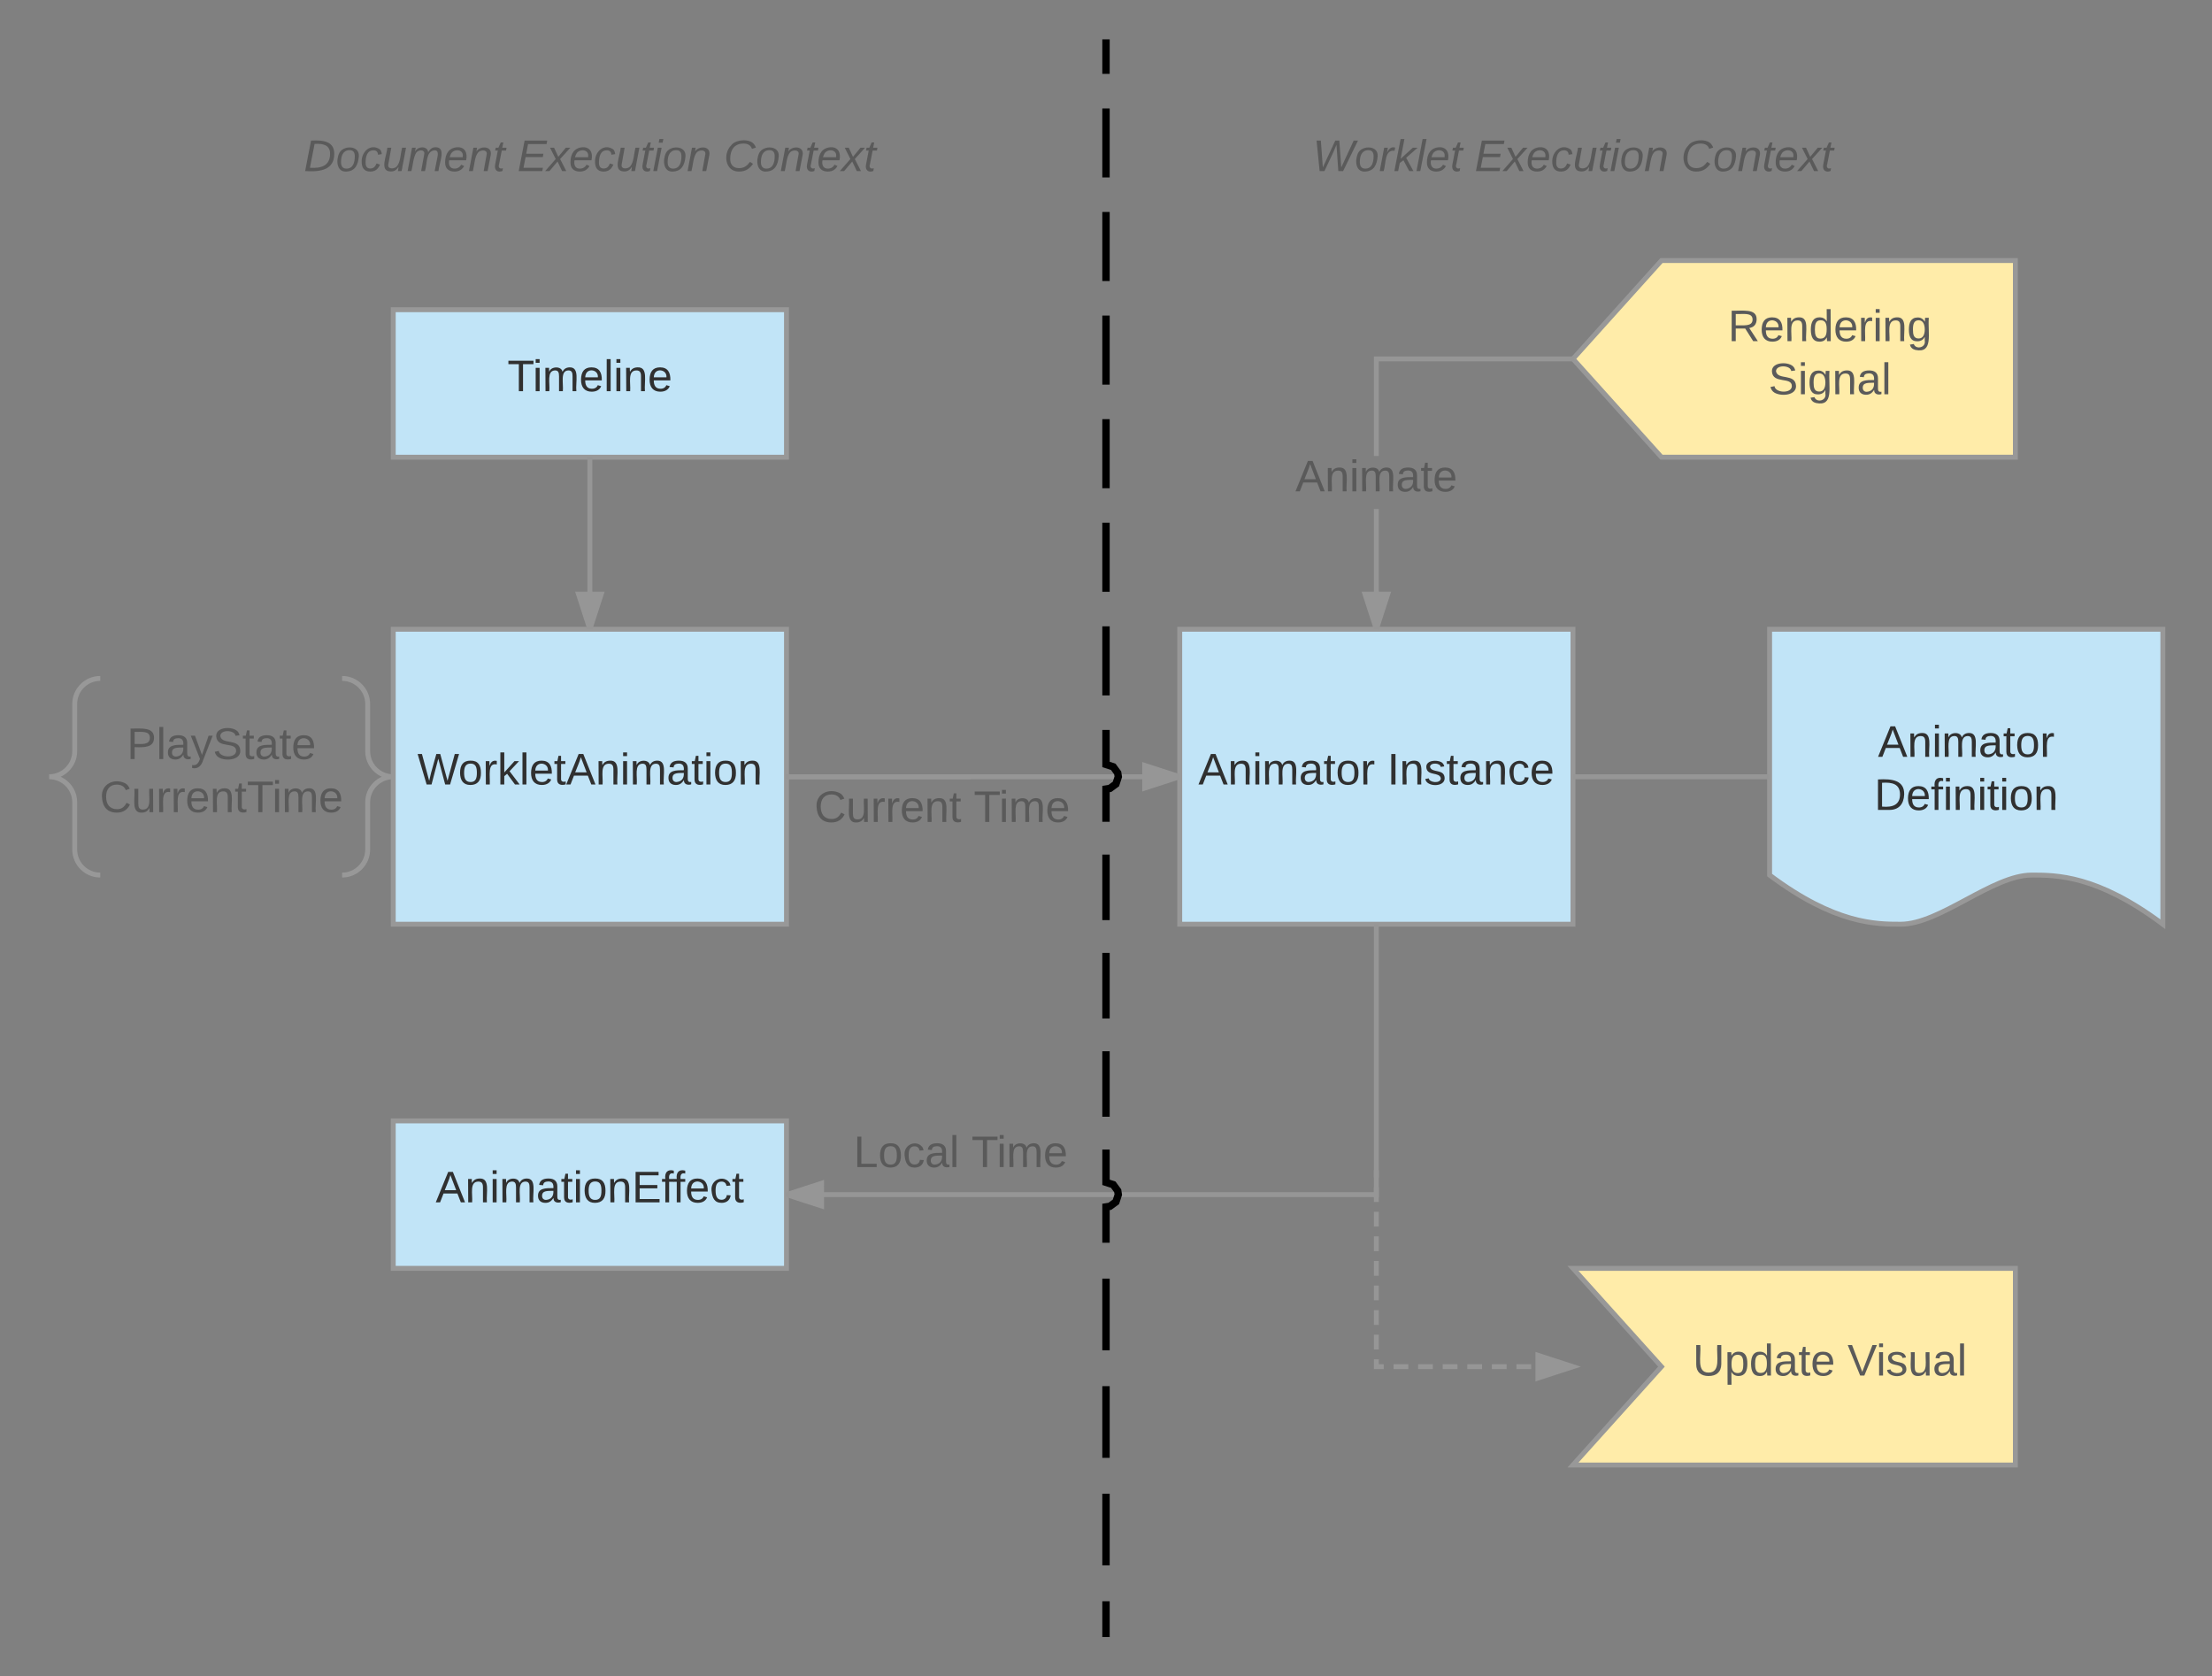 <svg xmlns="http://www.w3.org/2000/svg" xmlns:xlink="http://www.w3.org/1999/xlink" width="900" height="682"><rect width="100%" height="100%" fill="#808080" stroke="none"/><g transform="translate(-220 -44)"><path d="M340 80h240v60H340z" fill="none"/><use xlink:href="#a" transform="matrix(1,0,0,1,340,80) translate(3.6 33.6)"/><use xlink:href="#b" transform="matrix(1,0,0,1,340,80) translate(90.5 33.6)"/><use xlink:href="#c" transform="matrix(1,0,0,1,340,80) translate(174.45 33.6)"/><path d="M380 300h160v120H380z" stroke="#989898" stroke-width="2" fill="#c1e4f7"/><use xlink:href="#d" transform="matrix(1,0,0,1,380,300) translate(9.83 63.15)"/><path d="M380 500h160v60H380z" stroke="#989898" stroke-width="2" fill="#c1e4f7"/><use xlink:href="#e" transform="matrix(1,0,0,1,380,500) translate(17.255 33.15)"/><path d="M700 300h160v120H700z" stroke="#989898" stroke-width="2" fill="#c1e4f7"/><use xlink:href="#f" transform="matrix(1,0,0,1,700,300) translate(7.58 63.15)"/><use xlink:href="#g" transform="matrix(1,0,0,1,700,300) translate(84.43 63.15)"/><path d="M940 300h160v120c-26.67-20-43.33-20-53.33-20-16 0-37.34 20-53.34 20-10 0-26.66 0-53.33-20z" stroke="#989898" stroke-width="2" fill="#c1e4f7"/><use xlink:href="#h" transform="matrix(1,0,0,1,940,300) translate(44.08 51.9)"/><use xlink:href="#i" transform="matrix(1,0,0,1,940,300) translate(42.605 73.5)"/><path d="M260.8 320c-5.74 0-10.4 4.66-10.4 10.4v19.2c0 5.74-4.66 10.4-10.4 10.4 5.74 0 10.4 4.66 10.4 10.4v19.2c0 5.74 4.66 10.4 10.4 10.4m98.4 0c5.74 0 10.4-4.66 10.4-10.4v-19.2c0-5.74 4.66-10.4 10.4-10.4-5.74 0-10.4-4.66-10.4-10.4v-19.2c0-5.74-4.66-10.4-10.4-10.4" stroke="#989898" stroke-width="2" fill="none"/><use xlink:href="#j" transform="matrix(1,0,0,1,255.6,320) translate(16.025 32.8)"/><use xlink:href="#k" transform="matrix(1,0,0,1,255.6,320) translate(4.975 54.4)"/><path d="M780 420v110H540" stroke="#969696" stroke-width="2" fill="none"/><path d="M554.27 534.64L540 530l14.27-4.64z" fill="#969696"/><path d="M555.27 536L540 531.06v-2.1l15.27-4.96zm-12.03-6l10.03 3.26v-6.52z" fill="#969696"/><use xlink:href="#l" transform="matrix(1,0,0,1,567.309,504.4) translate(0 14.4)"/><use xlink:href="#m" transform="matrix(1,0,0,1,567.309,504.4) translate(47.95 14.4)"/><path d="M540 360h160" stroke="#969696" stroke-width="2" fill="none"/><path d="M700 360l-14.27 4.64v-9.28z" fill="#969696"/><path d="M700 358.95v2.1L684.73 366v-12zm-13.27 4.3l10.03-3.25-10.03-3.26z" fill="#969696"/><use xlink:href="#n" transform="matrix(1,0,0,1,551.328,364) translate(0 14.4)"/><use xlink:href="#m" transform="matrix(1,0,0,1,551.328,364) translate(64.85 14.4)"/><path d="M380 170h160v60H380z" stroke="#989898" stroke-width="2" fill="#c1e4f7"/><use xlink:href="#o" transform="matrix(1,0,0,1,380,170) translate(46.455 33.15)"/><path d="M460 230v70" stroke="#969696" stroke-width="2" fill="none"/><path d="M460 300l-4.64-14.27h9.28z" fill="#969696"/><path d="M461.05 300h-2.1L454 284.73h12zm-4.3-13.27l3.25 10.03 3.26-10.03z" fill="#969696"/><path d="M860 360h79" stroke="#969696" stroke-width="2" fill="none"/><path d="M940 361h-1v-2h1z" fill="#969696"/><path d="M670 60v295c2.76 0 5 2.24 5 5s-2.24 5-5 5v160c2.76 0 5 2.24 5 5s-2.24 5-5 5v175" fill="none"/><path d="M670 60v14.05m0 14.05v28.1m0 14.04v28.1m0 14.04v28.1m0 14.04v28.1m0 14.05v28.1m0 14.04v28.1m0 14.05V355l2.95.96 1.8 2.46.25 1.58-.96 2.95-2.46 1.8-1.58.25v13.33m0 13.34v26.66m0 13.34v26.66m0 13.34v26.66m0 13.34V525l2.95.96 1.8 2.46.25 1.58-.96 2.95-2.46 1.8-1.58.25v14.58m0 14.6v29.15m0 14.6v29.15m0 14.6v29.15m0 14.6V710" stroke="#000" stroke-width="3" fill="none"/><path d="M740 80h240v60H740z" fill="none"/><use xlink:href="#p" transform="matrix(1,0,0,1,740,80) translate(14.125 33.6)"/><use xlink:href="#b" transform="matrix(1,0,0,1,740,80) translate(79.975 33.6)"/><use xlink:href="#c" transform="matrix(1,0,0,1,740,80) translate(163.925 33.6)"/><path d="M1040 230H896l-36-40 36-40h144z" stroke="#989898" stroke-width="2" fill="#ffeca9"/><use xlink:href="#q" transform="matrix(1,0,0,1,897,158) translate(26.075 24.8)"/><use xlink:href="#r" transform="matrix(1,0,0,1,897,158) translate(42.55 46.4)"/><path d="M781 300h-2v-48.9h2zm79-109h-79v38.5h-2V189h81zM860 190l.9 1h-.9v-2h.9z" fill="#969696"/><path d="M780 300l-4.64-14.27h9.28z" fill="#969696"/><path d="M781.05 300h-2.1L774 284.73h12zm-4.3-13.27l3.25 10.03 3.26-10.03z" fill="#969696"/><g><use xlink:href="#s" transform="matrix(1,0,0,1,747.05,229.501) translate(0 14.4)"/></g><path d="M540 360h75" stroke="#969696" stroke-width="2" fill="none"/><path d="M1040 560H860l36 40-36 40h180z" stroke="#989898" stroke-width="2" fill="#ffeca9"/><g><use xlink:href="#t" transform="matrix(1,0,0,1,897,568) translate(11.75 35.6)"/><use xlink:href="#u" transform="matrix(1,0,0,1,897,568) translate(74.7 35.6)"/></g><path d="M780 520v80h80" fill="none"/><path d="M780 520v3m0 4v6m0 4v6m0 4v6m0 4v6m0 4v6m0 4v6m0 4v6m0 4v3h3m4 0h6m4 0h6m4 0h6m4 0h6m4 0h6m4 0h6m4 0h6m4 0h3" stroke="#969696" stroke-width="2" fill="none"/><path d="M860 600l-14.27 4.64v-9.28z" stroke="#969696" stroke-width="2" fill="#969696"/><defs><path fill="#5a5a5a" d="M248-139C247-14 144 9 11 0l48-248c105-6 190 8 189 109zm-34 0c1-70-52-87-126-82L50-27c98 7 163-21 164-112" id="v"/><path fill="#5a5a5a" d="M30-147c31-64 166-65 159 27C183-49 158 1 86 4 9 8 1-88 30-147zM88-20c53 0 68-48 68-100 0-31-11-51-44-50-52 1-68 46-68 97 0 32 13 53 44 53" id="w"/><path fill="#5a5a5a" d="M44-68c0 29 11 47 38 47 30 0 42-19 51-41l28 9C148-21 126 4 82 4 31 4 10-29 12-85c3-77 74-140 146-93 12 8 15 23 18 40l-31 5c-1-22-13-36-36-36-52 0-65 49-65 101" id="x"/><path fill="#5a5a5a" d="M67 3c-93-2-31-127-26-193h32L48-50c-3 39 53 32 70 12 30-34 30-101 43-152h32L157 0h-30c1-10 6-24 4-33-14 20-29 37-64 36" id="y"/><path fill="#5a5a5a" d="M248-111c6-24 9-61-24-58-72 9-57 108-77 169h-31l26-142c3-37-50-30-64-10C52-115 50-51 37 0H6l36-190h30c-1 10-6 24-4 32 13-43 101-52 105 5 13-22 29-41 61-41 90 0 28 129 23 194h-31" id="z"/><path fill="#5a5a5a" d="M111-194c62-3 86 47 72 106H45c-7 38 6 69 45 68 27-1 43-14 53-32l24 11C152-15 129 4 87 4 38 3 12-23 12-71c0-70 32-119 99-123zm44 81c14-66-71-72-95-28-4 8-8 17-11 28h106" id="A"/><path fill="#5a5a5a" d="M67-158c22-48 132-52 116 29L158 0h-32l25-140c3-38-53-32-70-12C52-117 51-52 38 0H6l36-190h30" id="B"/><path fill="#5a5a5a" d="M51-54c-9 22 5 41 31 30L79-1C43 14 10-4 19-52l22-115H19l5-23h22l19-43h21l-9 43h35l-4 23H73" id="C"/><g id="a"><use transform="matrix(0.05,0,0,0.05,0,0)" xlink:href="#v"/><use transform="matrix(0.05,0,0,0.05,12.95,0)" xlink:href="#w"/><use transform="matrix(0.05,0,0,0.05,22.95,0)" xlink:href="#x"/><use transform="matrix(0.05,0,0,0.05,31.95,0)" xlink:href="#y"/><use transform="matrix(0.05,0,0,0.05,41.95,0)" xlink:href="#z"/><use transform="matrix(0.05,0,0,0.05,56.9,0)" xlink:href="#A"/><use transform="matrix(0.05,0,0,0.05,66.9,0)" xlink:href="#B"/><use transform="matrix(0.05,0,0,0.05,76.9,0)" xlink:href="#C"/></g><path fill="#5a5a5a" d="M11 0l48-248h184l-5 28H87l-15 79h140l-5 27H67L50-27h158l-5 27H11" id="D"/><path fill="#5a5a5a" d="M124 0L87-78 21 0h-35l86-98-46-92h33l34 74 61-74h37l-83 92 50 98h-34" id="E"/><path fill="#5a5a5a" d="M50-231l6-30h32l-6 30H50zM6 0l37-190h31L37 0H6" id="F"/><g id="b"><use transform="matrix(0.05,0,0,0.05,0,0)" xlink:href="#D"/><use transform="matrix(0.05,0,0,0.05,12,0)" xlink:href="#E"/><use transform="matrix(0.05,0,0,0.05,21,0)" xlink:href="#A"/><use transform="matrix(0.05,0,0,0.05,31,0)" xlink:href="#x"/><use transform="matrix(0.05,0,0,0.05,40,0)" xlink:href="#y"/><use transform="matrix(0.05,0,0,0.05,50,0)" xlink:href="#C"/><use transform="matrix(0.05,0,0,0.05,55,0)" xlink:href="#F"/><use transform="matrix(0.05,0,0,0.05,58.95,0)" xlink:href="#w"/><use transform="matrix(0.05,0,0,0.05,68.95,0)" xlink:href="#B"/></g><path fill="#5a5a5a" d="M125-24c46 0 70-25 89-51l25 16C214-24 183 4 123 4 8 4-5-146 60-208c32-50 158-61 191-5 5 7 9 14 11 22l-32 10c-9-28-33-43-69-43-74 0-108 51-108 125 0 46 24 75 72 75" id="G"/><g id="c"><use transform="matrix(0.05,0,0,0.05,0,0)" xlink:href="#G"/><use transform="matrix(0.05,0,0,0.05,12.95,0)" xlink:href="#w"/><use transform="matrix(0.05,0,0,0.05,22.95,0)" xlink:href="#B"/><use transform="matrix(0.05,0,0,0.05,32.95,0)" xlink:href="#C"/><use transform="matrix(0.05,0,0,0.05,37.95,0)" xlink:href="#A"/><use transform="matrix(0.05,0,0,0.05,47.95,0)" xlink:href="#E"/><use transform="matrix(0.05,0,0,0.05,56.95,0)" xlink:href="#C"/></g><path fill="#303030" d="M266 0h-40l-56-210L115 0H75L2-248h35L96-30l15-64 43-154h32l59 218 59-218h35" id="H"/><path fill="#303030" d="M100-194c62-1 85 37 85 99 1 63-27 99-86 99S16-35 15-95c0-66 28-99 85-99zM99-20c44 1 53-31 53-75 0-43-8-75-51-75s-53 32-53 75 10 74 51 75" id="I"/><path fill="#303030" d="M114-163C36-179 61-72 57 0H25l-1-190h30c1 12-1 29 2 39 6-27 23-49 58-41v29" id="J"/><path fill="#303030" d="M143 0L79-87 56-68V0H24v-261h32v163l83-92h37l-77 82L181 0h-38" id="K"/><path fill="#303030" d="M24 0v-261h32V0H24" id="L"/><path fill="#303030" d="M100-194c63 0 86 42 84 106H49c0 40 14 67 53 68 26 1 43-12 49-29l28 8c-11 28-37 45-77 45C44 4 14-33 15-96c1-61 26-98 85-98zm52 81c6-60-76-77-97-28-3 7-6 17-6 28h103" id="M"/><path fill="#303030" d="M59-47c-2 24 18 29 38 22v24C64 9 27 4 27-40v-127H5v-23h24l9-43h21v43h35v23H59v120" id="N"/><path fill="#303030" d="M205 0l-28-72H64L36 0H1l101-248h38L239 0h-34zm-38-99l-47-123c-12 45-31 82-46 123h93" id="O"/><path fill="#303030" d="M117-194c89-4 53 116 60 194h-32v-121c0-31-8-49-39-48C34-167 62-67 57 0H25l-1-190h30c1 10-1 24 2 32 11-22 29-35 61-36" id="P"/><path fill="#303030" d="M24-231v-30h32v30H24zM24 0v-190h32V0H24" id="Q"/><path fill="#303030" d="M210-169c-67 3-38 105-44 169h-31v-121c0-29-5-50-35-48C34-165 62-65 56 0H25l-1-190h30c1 10-1 24 2 32 10-44 99-50 107 0 11-21 27-35 58-36 85-2 47 119 55 194h-31v-121c0-29-5-49-35-48" id="R"/><path fill="#303030" d="M141-36C126-15 110 5 73 4 37 3 15-17 15-53c-1-64 63-63 125-63 3-35-9-54-41-54-24 1-41 7-42 31l-33-3c5-37 33-52 76-52 45 0 72 20 72 64v82c-1 20 7 32 28 27v20c-31 9-61-2-59-35zM48-53c0 20 12 33 32 33 41-3 63-29 60-74-43 2-92-5-92 41" id="S"/><g id="d"><use transform="matrix(0.05,0,0,0.05,0,0)" xlink:href="#H"/><use transform="matrix(0.05,0,0,0.05,16.6,0)" xlink:href="#I"/><use transform="matrix(0.05,0,0,0.05,26.6,0)" xlink:href="#J"/><use transform="matrix(0.05,0,0,0.05,32.55,0)" xlink:href="#K"/><use transform="matrix(0.05,0,0,0.05,41.55,0)" xlink:href="#L"/><use transform="matrix(0.05,0,0,0.05,45.5,0)" xlink:href="#M"/><use transform="matrix(0.05,0,0,0.05,55.5,0)" xlink:href="#N"/><use transform="matrix(0.05,0,0,0.05,60.5,0)" xlink:href="#O"/><use transform="matrix(0.05,0,0,0.05,72.5,0)" xlink:href="#P"/><use transform="matrix(0.05,0,0,0.05,82.5,0)" xlink:href="#Q"/><use transform="matrix(0.05,0,0,0.05,86.45,0)" xlink:href="#R"/><use transform="matrix(0.05,0,0,0.05,101.4,0)" xlink:href="#S"/><use transform="matrix(0.05,0,0,0.05,111.4,0)" xlink:href="#N"/><use transform="matrix(0.05,0,0,0.05,116.4,0)" xlink:href="#Q"/><use transform="matrix(0.05,0,0,0.05,120.35,0)" xlink:href="#I"/><use transform="matrix(0.05,0,0,0.05,130.35,0)" xlink:href="#P"/></g><path fill="#303030" d="M30 0v-248h187v28H63v79h144v27H63v87h162V0H30" id="T"/><path fill="#303030" d="M101-234c-31-9-42 10-38 44h38v23H63V0H32v-167H5v-23h27c-7-52 17-82 69-68v24" id="U"/><path fill="#303030" d="M96-169c-40 0-48 33-48 73s9 75 48 75c24 0 41-14 43-38l32 2c-6 37-31 61-74 61-59 0-76-41-82-99-10-93 101-131 147-64 4 7 5 14 7 22l-32 3c-4-21-16-35-41-35" id="V"/><g id="e"><use transform="matrix(0.05,0,0,0.05,0,0)" xlink:href="#O"/><use transform="matrix(0.05,0,0,0.05,12,0)" xlink:href="#P"/><use transform="matrix(0.05,0,0,0.05,22,0)" xlink:href="#Q"/><use transform="matrix(0.05,0,0,0.05,25.95,0)" xlink:href="#R"/><use transform="matrix(0.05,0,0,0.05,40.9,0)" xlink:href="#S"/><use transform="matrix(0.05,0,0,0.05,50.9,0)" xlink:href="#N"/><use transform="matrix(0.05,0,0,0.05,55.9,0)" xlink:href="#Q"/><use transform="matrix(0.05,0,0,0.05,59.85,0)" xlink:href="#I"/><use transform="matrix(0.05,0,0,0.05,69.85,0)" xlink:href="#P"/><use transform="matrix(0.05,0,0,0.05,79.85,0)" xlink:href="#T"/><use transform="matrix(0.05,0,0,0.05,91.85,0)" xlink:href="#U"/><use transform="matrix(0.05,0,0,0.05,96.5,0)" xlink:href="#U"/><use transform="matrix(0.05,0,0,0.05,101.5,0)" xlink:href="#M"/><use transform="matrix(0.05,0,0,0.05,111.5,0)" xlink:href="#V"/><use transform="matrix(0.05,0,0,0.05,120.5,0)" xlink:href="#N"/></g><g id="f"><use transform="matrix(0.05,0,0,0.05,0,0)" xlink:href="#O"/><use transform="matrix(0.05,0,0,0.05,12,0)" xlink:href="#P"/><use transform="matrix(0.05,0,0,0.05,22,0)" xlink:href="#Q"/><use transform="matrix(0.05,0,0,0.05,25.95,0)" xlink:href="#R"/><use transform="matrix(0.05,0,0,0.05,40.9,0)" xlink:href="#S"/><use transform="matrix(0.05,0,0,0.05,50.9,0)" xlink:href="#N"/><use transform="matrix(0.05,0,0,0.05,55.9,0)" xlink:href="#I"/><use transform="matrix(0.05,0,0,0.05,65.9,0)" xlink:href="#J"/></g><path fill="#303030" d="M33 0v-248h34V0H33" id="W"/><path fill="#303030" d="M135-143c-3-34-86-38-87 0 15 53 115 12 119 90S17 21 10-45l28-5c4 36 97 45 98 0-10-56-113-15-118-90-4-57 82-63 122-42 12 7 21 19 24 35" id="X"/><g id="g"><use transform="matrix(0.05,0,0,0.05,0,0)" xlink:href="#W"/><use transform="matrix(0.05,0,0,0.05,5,0)" xlink:href="#P"/><use transform="matrix(0.05,0,0,0.05,15,0)" xlink:href="#X"/><use transform="matrix(0.05,0,0,0.05,24,0)" xlink:href="#N"/><use transform="matrix(0.05,0,0,0.05,29,0)" xlink:href="#S"/><use transform="matrix(0.05,0,0,0.05,39,0)" xlink:href="#P"/><use transform="matrix(0.05,0,0,0.05,49,0)" xlink:href="#V"/><use transform="matrix(0.05,0,0,0.05,58,0)" xlink:href="#M"/></g><g id="h"><use transform="matrix(0.05,0,0,0.05,0,0)" xlink:href="#O"/><use transform="matrix(0.05,0,0,0.05,12,0)" xlink:href="#P"/><use transform="matrix(0.05,0,0,0.05,22,0)" xlink:href="#Q"/><use transform="matrix(0.05,0,0,0.05,25.95,0)" xlink:href="#R"/><use transform="matrix(0.05,0,0,0.05,40.9,0)" xlink:href="#S"/><use transform="matrix(0.05,0,0,0.05,50.9,0)" xlink:href="#N"/><use transform="matrix(0.05,0,0,0.05,55.9,0)" xlink:href="#I"/><use transform="matrix(0.05,0,0,0.05,65.9,0)" xlink:href="#J"/></g><path fill="#303030" d="M30-248c118-7 216 8 213 122C240-48 200 0 122 0H30v-248zM63-27c89 8 146-16 146-99s-60-101-146-95v194" id="Y"/><g id="i"><use transform="matrix(0.05,0,0,0.05,0,0)" xlink:href="#Y"/><use transform="matrix(0.05,0,0,0.05,12.95,0)" xlink:href="#M"/><use transform="matrix(0.05,0,0,0.05,22.95,0)" xlink:href="#U"/><use transform="matrix(0.05,0,0,0.05,27.95,0)" xlink:href="#Q"/><use transform="matrix(0.05,0,0,0.05,31.9,0)" xlink:href="#P"/><use transform="matrix(0.05,0,0,0.05,41.9,0)" xlink:href="#Q"/><use transform="matrix(0.05,0,0,0.05,45.85,0)" xlink:href="#N"/><use transform="matrix(0.05,0,0,0.05,50.85,0)" xlink:href="#Q"/><use transform="matrix(0.05,0,0,0.05,54.8,0)" xlink:href="#I"/><use transform="matrix(0.05,0,0,0.05,64.8,0)" xlink:href="#P"/></g><path fill="#5a5a5a" d="M30-248c87 1 191-15 191 75 0 78-77 80-158 76V0H30v-248zm33 125c57 0 124 11 124-50 0-59-68-47-124-48v98" id="Z"/><path fill="#5a5a5a" d="M24 0v-261h32V0H24" id="aa"/><path fill="#5a5a5a" d="M141-36C126-15 110 5 73 4 37 3 15-17 15-53c-1-64 63-63 125-63 3-35-9-54-41-54-24 1-41 7-42 31l-33-3c5-37 33-52 76-52 45 0 72 20 72 64v82c-1 20 7 32 28 27v20c-31 9-61-2-59-35zM48-53c0 20 12 33 32 33 41-3 63-29 60-74-43 2-92-5-92 41" id="ab"/><path fill="#5a5a5a" d="M179-190L93 31C79 59 56 82 12 73V49c39 6 53-20 64-50L1-190h34L92-34l54-156h33" id="ac"/><path fill="#5a5a5a" d="M185-189c-5-48-123-54-124 2 14 75 158 14 163 119 3 78-121 87-175 55-17-10-28-26-33-46l33-7c5 56 141 63 141-1 0-78-155-14-162-118-5-82 145-84 179-34 5 7 8 16 11 25" id="ad"/><path fill="#5a5a5a" d="M59-47c-2 24 18 29 38 22v24C64 9 27 4 27-40v-127H5v-23h24l9-43h21v43h35v23H59v120" id="ae"/><path fill="#5a5a5a" d="M100-194c63 0 86 42 84 106H49c0 40 14 67 53 68 26 1 43-12 49-29l28 8c-11 28-37 45-77 45C44 4 14-33 15-96c1-61 26-98 85-98zm52 81c6-60-76-77-97-28-3 7-6 17-6 28h103" id="af"/><g id="j"><use transform="matrix(0.05,0,0,0.05,0,0)" xlink:href="#Z"/><use transform="matrix(0.05,0,0,0.05,12,0)" xlink:href="#aa"/><use transform="matrix(0.05,0,0,0.05,15.95,0)" xlink:href="#ab"/><use transform="matrix(0.05,0,0,0.05,25.95,0)" xlink:href="#ac"/><use transform="matrix(0.05,0,0,0.05,34.95,0)" xlink:href="#ad"/><use transform="matrix(0.05,0,0,0.05,46.95,0)" xlink:href="#ae"/><use transform="matrix(0.05,0,0,0.05,51.95,0)" xlink:href="#ab"/><use transform="matrix(0.05,0,0,0.05,61.95,0)" xlink:href="#ae"/><use transform="matrix(0.05,0,0,0.05,66.95,0)" xlink:href="#af"/></g><path fill="#5a5a5a" d="M212-179c-10-28-35-45-73-45-59 0-87 40-87 99 0 60 29 101 89 101 43 0 62-24 78-52l27 14C228-24 195 4 139 4 59 4 22-46 18-125c-6-104 99-153 187-111 19 9 31 26 39 46" id="ag"/><path fill="#5a5a5a" d="M84 4C-5 8 30-112 23-190h32v120c0 31 7 50 39 49 72-2 45-101 50-169h31l1 190h-30c-1-10 1-25-2-33-11 22-28 36-60 37" id="ah"/><path fill="#5a5a5a" d="M114-163C36-179 61-72 57 0H25l-1-190h30c1 12-1 29 2 39 6-27 23-49 58-41v29" id="ai"/><path fill="#5a5a5a" d="M117-194c89-4 53 116 60 194h-32v-121c0-31-8-49-39-48C34-167 62-67 57 0H25l-1-190h30c1 10-1 24 2 32 11-22 29-35 61-36" id="aj"/><path fill="#5a5a5a" d="M127-220V0H93v-220H8v-28h204v28h-85" id="ak"/><path fill="#5a5a5a" d="M24-231v-30h32v30H24zM24 0v-190h32V0H24" id="al"/><path fill="#5a5a5a" d="M210-169c-67 3-38 105-44 169h-31v-121c0-29-5-50-35-48C34-165 62-65 56 0H25l-1-190h30c1 10-1 24 2 32 10-44 99-50 107 0 11-21 27-35 58-36 85-2 47 119 55 194h-31v-121c0-29-5-49-35-48" id="am"/><g id="k"><use transform="matrix(0.05,0,0,0.05,0,0)" xlink:href="#ag"/><use transform="matrix(0.05,0,0,0.05,12.95,0)" xlink:href="#ah"/><use transform="matrix(0.05,0,0,0.05,22.95,0)" xlink:href="#ai"/><use transform="matrix(0.05,0,0,0.05,28.9,0)" xlink:href="#ai"/><use transform="matrix(0.05,0,0,0.05,34.85,0)" xlink:href="#af"/><use transform="matrix(0.05,0,0,0.05,44.85,0)" xlink:href="#aj"/><use transform="matrix(0.05,0,0,0.05,54.85,0)" xlink:href="#ae"/><use transform="matrix(0.05,0,0,0.05,59.85,0)" xlink:href="#ak"/><use transform="matrix(0.05,0,0,0.05,70.15,0)" xlink:href="#al"/><use transform="matrix(0.05,0,0,0.05,74.1,0)" xlink:href="#am"/><use transform="matrix(0.05,0,0,0.05,89.05,0)" xlink:href="#af"/></g><path fill="#5a5a5a" d="M30 0v-248h33v221h125V0H30" id="an"/><path fill="#5a5a5a" d="M100-194c62-1 85 37 85 99 1 63-27 99-86 99S16-35 15-95c0-66 28-99 85-99zM99-20c44 1 53-31 53-75 0-43-8-75-51-75s-53 32-53 75 10 74 51 75" id="ao"/><path fill="#5a5a5a" d="M96-169c-40 0-48 33-48 73s9 75 48 75c24 0 41-14 43-38l32 2c-6 37-31 61-74 61-59 0-76-41-82-99-10-93 101-131 147-64 4 7 5 14 7 22l-32 3c-4-21-16-35-41-35" id="ap"/><g id="l"><use transform="matrix(0.05,0,0,0.05,0,0)" xlink:href="#an"/><use transform="matrix(0.05,0,0,0.05,10,0)" xlink:href="#ao"/><use transform="matrix(0.05,0,0,0.05,20,0)" xlink:href="#ap"/><use transform="matrix(0.05,0,0,0.05,29,0)" xlink:href="#ab"/><use transform="matrix(0.05,0,0,0.05,39,0)" xlink:href="#aa"/></g><g id="m"><use transform="matrix(0.05,0,0,0.05,0,0)" xlink:href="#ak"/><use transform="matrix(0.05,0,0,0.05,10.3,0)" xlink:href="#al"/><use transform="matrix(0.05,0,0,0.05,14.25,0)" xlink:href="#am"/><use transform="matrix(0.05,0,0,0.05,29.2,0)" xlink:href="#af"/></g><g id="n"><use transform="matrix(0.05,0,0,0.05,0,0)" xlink:href="#ag"/><use transform="matrix(0.05,0,0,0.05,12.95,0)" xlink:href="#ah"/><use transform="matrix(0.05,0,0,0.05,22.95,0)" xlink:href="#ai"/><use transform="matrix(0.05,0,0,0.05,28.9,0)" xlink:href="#ai"/><use transform="matrix(0.05,0,0,0.05,34.85,0)" xlink:href="#af"/><use transform="matrix(0.05,0,0,0.05,44.85,0)" xlink:href="#aj"/><use transform="matrix(0.05,0,0,0.05,54.85,0)" xlink:href="#ae"/></g><path fill="#303030" d="M127-220V0H93v-220H8v-28h204v28h-85" id="aq"/><g id="o"><use transform="matrix(0.05,0,0,0.05,0,0)" xlink:href="#aq"/><use transform="matrix(0.05,0,0,0.05,10.3,0)" xlink:href="#Q"/><use transform="matrix(0.05,0,0,0.05,14.25,0)" xlink:href="#R"/><use transform="matrix(0.05,0,0,0.05,29.2,0)" xlink:href="#M"/><use transform="matrix(0.05,0,0,0.05,39.2,0)" xlink:href="#L"/><use transform="matrix(0.05,0,0,0.05,43.15,0)" xlink:href="#Q"/><use transform="matrix(0.05,0,0,0.05,47.1,0)" xlink:href="#P"/><use transform="matrix(0.05,0,0,0.05,57.1,0)" xlink:href="#M"/></g><path fill="#5a5a5a" d="M247 0h-39l-15-214-24 57L95 0H56L31-248h35L82-30l101-218h33l16 218 101-218h35" id="ar"/><path fill="#5a5a5a" d="M66-151c12-25 30-51 66-40l-6 26C45-176 58-65 38 0H6l36-190h30" id="as"/><path fill="#5a5a5a" d="M127 0L80-88 50-66 37 0H6l51-261h31L57-100l99-90h39l-93 82L161 0h-34" id="at"/><path fill="#5a5a5a" d="M6 0l50-261h32L37 0H6" id="au"/><g id="p"><use transform="matrix(0.05,0,0,0.05,0,0)" xlink:href="#ar"/><use transform="matrix(0.05,0,0,0.05,16.95,0)" xlink:href="#w"/><use transform="matrix(0.05,0,0,0.05,26.95,0)" xlink:href="#as"/><use transform="matrix(0.05,0,0,0.05,32.9,0)" xlink:href="#at"/><use transform="matrix(0.05,0,0,0.05,41.9,0)" xlink:href="#au"/><use transform="matrix(0.05,0,0,0.05,45.85,0)" xlink:href="#A"/><use transform="matrix(0.05,0,0,0.05,55.85,0)" xlink:href="#C"/></g><path fill="#5a5a5a" d="M233-177c-1 41-23 64-60 70L243 0h-38l-65-103H63V0H30v-248c88 3 205-21 203 71zM63-129c60-2 137 13 137-47 0-61-80-42-137-45v92" id="av"/><path fill="#5a5a5a" d="M85-194c31 0 48 13 60 33l-1-100h32l1 261h-30c-2-10 0-23-3-31C134-8 116 4 85 4 32 4 16-35 15-94c0-66 23-100 70-100zm9 24c-40 0-46 34-46 75 0 40 6 74 45 74 42 0 51-32 51-76 0-42-9-74-50-73" id="aw"/><path fill="#5a5a5a" d="M177-190C167-65 218 103 67 71c-23-6-38-20-44-43l32-5c15 47 100 32 89-28v-30C133-14 115 1 83 1 29 1 15-40 15-95c0-56 16-97 71-98 29-1 48 16 59 35 1-10 0-23 2-32h30zM94-22c36 0 50-32 50-73 0-42-14-75-50-75-39 0-46 34-46 75s6 73 46 73" id="ax"/><g id="q"><use transform="matrix(0.05,0,0,0.05,0,0)" xlink:href="#av"/><use transform="matrix(0.05,0,0,0.05,12.95,0)" xlink:href="#af"/><use transform="matrix(0.05,0,0,0.05,22.95,0)" xlink:href="#aj"/><use transform="matrix(0.05,0,0,0.05,32.95,0)" xlink:href="#aw"/><use transform="matrix(0.05,0,0,0.05,42.95,0)" xlink:href="#af"/><use transform="matrix(0.05,0,0,0.05,52.95,0)" xlink:href="#ai"/><use transform="matrix(0.05,0,0,0.05,58.9,0)" xlink:href="#al"/><use transform="matrix(0.05,0,0,0.05,62.85,0)" xlink:href="#aj"/><use transform="matrix(0.05,0,0,0.05,72.85,0)" xlink:href="#ax"/></g><g id="r"><use transform="matrix(0.05,0,0,0.05,0,0)" xlink:href="#ad"/><use transform="matrix(0.05,0,0,0.05,12,0)" xlink:href="#al"/><use transform="matrix(0.05,0,0,0.05,15.95,0)" xlink:href="#ax"/><use transform="matrix(0.05,0,0,0.05,25.95,0)" xlink:href="#aj"/><use transform="matrix(0.05,0,0,0.05,35.95,0)" xlink:href="#ab"/><use transform="matrix(0.05,0,0,0.05,45.95,0)" xlink:href="#aa"/></g><path fill="#5a5a5a" d="M205 0l-28-72H64L36 0H1l101-248h38L239 0h-34zm-38-99l-47-123c-12 45-31 82-46 123h93" id="ay"/><g id="s"><use transform="matrix(0.05,0,0,0.05,0,0)" xlink:href="#ay"/><use transform="matrix(0.05,0,0,0.05,12,0)" xlink:href="#aj"/><use transform="matrix(0.05,0,0,0.05,22,0)" xlink:href="#al"/><use transform="matrix(0.05,0,0,0.05,25.95,0)" xlink:href="#am"/><use transform="matrix(0.05,0,0,0.05,40.9,0)" xlink:href="#ab"/><use transform="matrix(0.05,0,0,0.05,50.9,0)" xlink:href="#ae"/><use transform="matrix(0.05,0,0,0.05,55.9,0)" xlink:href="#af"/></g><path fill="#5a5a5a" d="M232-93c-1 65-40 97-104 97C67 4 28-28 28-90v-158h33c8 89-33 224 67 224 102 0 64-133 71-224h33v155" id="az"/><path fill="#5a5a5a" d="M115-194c55 1 70 41 70 98S169 2 115 4C84 4 66-9 55-30l1 105H24l-1-265h31l2 30c10-21 28-34 59-34zm-8 174c40 0 45-34 45-75s-6-73-45-74c-42 0-51 32-51 76 0 43 10 73 51 73" id="aA"/><g id="t"><use transform="matrix(0.05,0,0,0.05,0,0)" xlink:href="#az"/><use transform="matrix(0.05,0,0,0.05,12.95,0)" xlink:href="#aA"/><use transform="matrix(0.05,0,0,0.05,22.95,0)" xlink:href="#aw"/><use transform="matrix(0.05,0,0,0.05,32.95,0)" xlink:href="#ab"/><use transform="matrix(0.05,0,0,0.05,42.95,0)" xlink:href="#ae"/><use transform="matrix(0.05,0,0,0.05,47.95,0)" xlink:href="#af"/></g><path fill="#5a5a5a" d="M137 0h-34L2-248h35l83 218 83-218h36" id="aB"/><path fill="#5a5a5a" d="M135-143c-3-34-86-38-87 0 15 53 115 12 119 90S17 21 10-45l28-5c4 36 97 45 98 0-10-56-113-15-118-90-4-57 82-63 122-42 12 7 21 19 24 35" id="aC"/><g id="u"><use transform="matrix(0.05,0,0,0.05,0,0)" xlink:href="#aB"/><use transform="matrix(0.05,0,0,0.05,11.65,0)" xlink:href="#al"/><use transform="matrix(0.05,0,0,0.05,15.6,0)" xlink:href="#aC"/><use transform="matrix(0.05,0,0,0.05,24.6,0)" xlink:href="#ah"/><use transform="matrix(0.05,0,0,0.05,34.6,0)" xlink:href="#ab"/><use transform="matrix(0.05,0,0,0.05,44.6,0)" xlink:href="#aa"/></g></defs></g></svg>